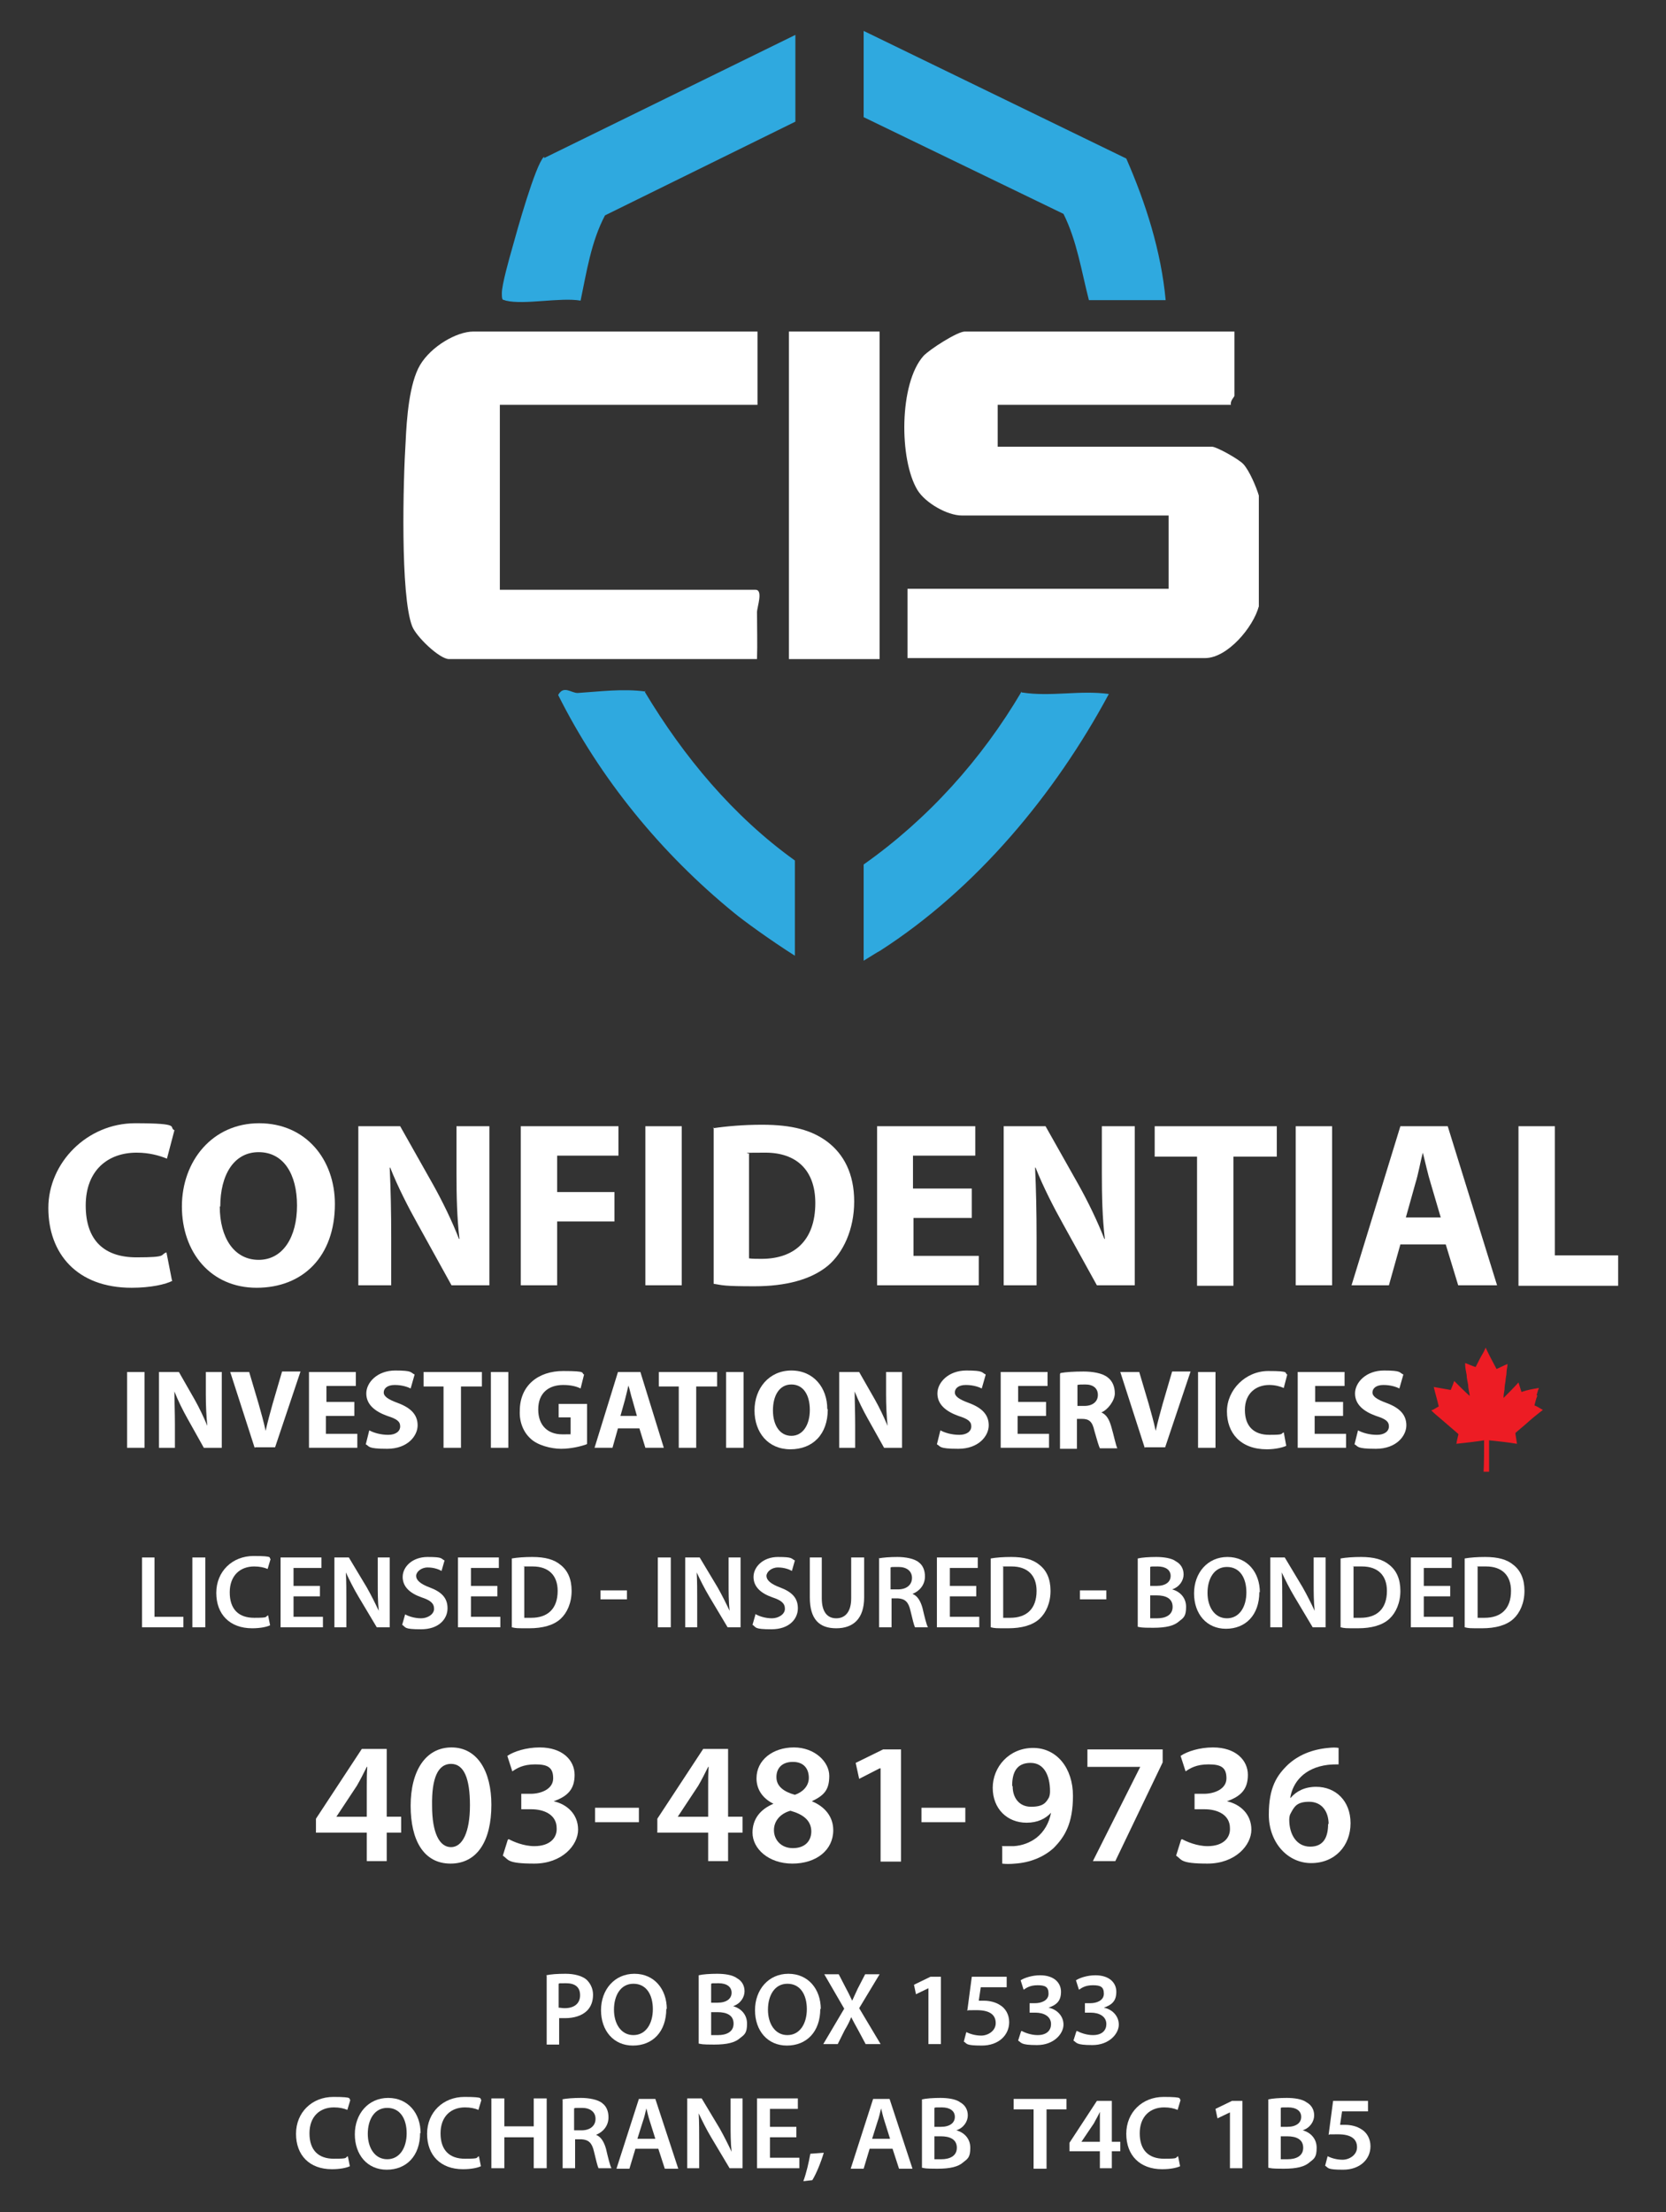 <?xml version="1.0" encoding="UTF-8"?>
<svg id="Layer_1" xmlns="http://www.w3.org/2000/svg" version="1.1" viewBox="0 0 334.3 443.7">
  <rect x="0" y="0" width="334.3" height="443.7" fill="#333333" stroke="none"/>
  <!-- Generator: Adobe Illustrator 29.8.2, SVG Export Plug-In . SVG Version: 2.1.1 Build 3)  -->
  <defs>
    <style>
      .st0 {
        fill: #2fa9df;
      }

      .st1 {
        fill: #fff;
      }

      .st2 {
        isolation: isolate;
      }

      .st3 {
        fill: #ed1c24;
      }
    </style>
  </defs>
  <g>
    <g>
      <g class="st2">
        <path class="st1" d="M34.6,256.9c-1.3.7-4.3,1.4-8.2,1.4-11,0-16.7-6.9-16.7-16s7.8-17,17.4-17,6.6.8,7.9,1.4l-1.5,5.7c-1.5-.6-3.5-1.2-6.1-1.2-5.7,0-10.2,3.5-10.2,10.6s3.8,10.4,10.2,10.4,4.6-.5,6-1l1.1,5.6Z"/>
        <path class="st1" d="M67.2,241.5c0,10.5-6.4,16.8-15.7,16.8s-15-7.2-15-16.3,6.1-16.7,15.5-16.7,15.2,7.3,15.2,16.2ZM44.1,242c0,6.3,2.9,10.7,7.8,10.7s7.7-4.6,7.7-10.9-2.7-10.7-7.7-10.7-7.7,4.6-7.7,10.9Z"/>
        <path class="st1" d="M71.9,257.8v-31.9h8.4l6.6,11.7c1.9,3.4,3.8,7.3,5.2,10.9h.1c-.5-4.2-.6-8.5-.6-13.3v-9.3h6.6v31.9h-7.6l-6.8-12.3c-1.9-3.4-4-7.5-5.5-11.3h-.1c.2,4.3.3,8.8.3,14v9.6h-6.6Z"/>
        <path class="st1" d="M104.6,225.9h19.5v5.9h-12.3v7.3h11.5v5.9h-11.5v12.8h-7.3v-31.9Z"/>
        <path class="st1" d="M136.8,225.9v31.9h-7.3v-31.9h7.3Z"/>
        <path class="st1" d="M143.1,226.3c2.7-.4,6.1-.7,9.8-.7,6.1,0,10,1.1,13.1,3.4,3.3,2.5,5.4,6.4,5.4,12s-2.2,10.3-5.3,12.9c-3.4,2.8-8.5,4.1-14.7,4.1s-6.4-.2-8.2-.5v-31.4ZM150.3,252.4c.6.1,1.6.1,2.5.1,6.5,0,10.8-3.6,10.8-11.2,0-6.6-3.8-10.1-10-10.1s-2.7.1-3.3.3v20.9Z"/>
        <path class="st1" d="M195.1,244.3h-11.8v7.6h13.1v5.9h-20.4v-31.9h19.7v5.9h-12.5v6.6h11.8v5.9Z"/>
        <path class="st1" d="M201.4,257.8v-31.9h8.4l6.6,11.7c1.9,3.4,3.8,7.3,5.2,10.9h.1c-.5-4.2-.6-8.5-.6-13.3v-9.3h6.6v31.9h-7.6l-6.8-12.3c-1.9-3.4-4-7.5-5.5-11.3h-.1c.2,4.3.3,8.8.3,14v9.6h-6.6Z"/>
        <path class="st1" d="M240.3,232h-8.6v-6.1h24.5v6.1h-8.7v25.9h-7.3v-25.9Z"/>
        <path class="st1" d="M267.3,225.9v31.9h-7.3v-31.9h7.3Z"/>
        <path class="st1" d="M281,249.6l-2.3,8.2h-7.5l9.8-31.9h9.5l9.9,31.9h-7.8l-2.5-8.2h-9.1ZM289.1,244.2l-2-6.8c-.6-1.9-1.1-4.3-1.6-6.2h0c-.5,1.9-.9,4.3-1.5,6.2l-1.9,6.8h7.1Z"/>
        <path class="st1" d="M304.7,225.9h7.3v25.9h12.7v6.1h-20v-31.9Z"/>
      </g>
      <g class="st2">
        <path class="st1" d="M29,275.2v15.2h-3.5v-15.2h3.5Z"/>
        <path class="st1" d="M31.9,290.4v-15.2h4l3.2,5.6c.9,1.6,1.8,3.5,2.5,5.2h0c-.2-2-.3-4.1-.3-6.3v-4.5h3.2v15.2h-3.6l-3.3-5.9c-.9-1.6-1.9-3.6-2.6-5.4h0c0,2,.1,4.2.1,6.7v4.6h-3.2Z"/>
        <path class="st1" d="M51.1,290.4l-4.9-15.2h3.8l1.9,6.4c.5,1.8,1,3.5,1.4,5.4h0c.4-1.8.9-3.6,1.4-5.4l1.9-6.5h3.7l-5.1,15.2h-4Z"/>
        <path class="st1" d="M71,284h-5.6v3.6h6.3v2.8h-9.7v-15.2h9.4v2.8h-5.9v3.2h5.6v2.8Z"/>
        <path class="st1" d="M74.1,286.9c.9.5,2.3.9,3.8.9s2.4-.7,2.4-1.7-.7-1.5-2.6-2.1c-2.5-.9-4.2-2.3-4.2-4.5s2.2-4.6,5.8-4.6,3,.4,3.9.8l-.8,2.8c-.6-.3-1.7-.7-3.2-.7s-2.2.7-2.2,1.5.9,1.4,2.8,2.1c2.7,1,4,2.4,4,4.5s-2,4.7-6.1,4.7-3.5-.5-4.3-.9l.7-2.8Z"/>
        <path class="st1" d="M89.1,278.1h-4.1v-2.9h11.7v2.9h-4.2v12.3h-3.5v-12.3Z"/>
        <path class="st1" d="M102,275.2v15.2h-3.5v-15.2h3.5Z"/>
        <path class="st1" d="M117.7,289.7c-1.1.4-3.1.9-5.1.9s-4.8-.7-6.2-2.1c-1.4-1.3-2.2-3.3-2.1-5.5,0-5.1,3.7-8,8.7-8s3.5.4,4.2.7l-.7,2.8c-.8-.4-1.9-.7-3.5-.7-2.9,0-5,1.6-5,4.9s2,5,4.8,5,1.4,0,1.7-.2v-3.2h-2.4v-2.7h5.7v8Z"/>
        <path class="st1" d="M124,286.5l-1.1,3.9h-3.6l4.7-15.2h4.5l4.7,15.2h-3.7l-1.2-3.9h-4.4ZM127.8,284l-.9-3.2c-.3-.9-.5-2-.8-2.9h0c-.2.9-.5,2.1-.7,2.9l-.9,3.2h3.4Z"/>
        <path class="st1" d="M136.3,278.1h-4.1v-2.9h11.7v2.9h-4.2v12.3h-3.5v-12.3Z"/>
        <path class="st1" d="M149.2,275.2v15.2h-3.5v-15.2h3.5Z"/>
        <path class="st1" d="M166.1,282.7c0,5-3,8-7.5,8s-7.2-3.4-7.2-7.8,2.9-8,7.4-8,7.2,3.5,7.2,7.7ZM155.1,282.9c0,3,1.4,5.1,3.7,5.1s3.7-2.2,3.7-5.2-1.3-5.1-3.7-5.1-3.7,2.2-3.7,5.2Z"/>
        <path class="st1" d="M168.4,290.4v-15.2h4l3.2,5.6c.9,1.6,1.8,3.5,2.5,5.2h0c-.2-2-.3-4.1-.3-6.3v-4.5h3.2v15.2h-3.6l-3.3-5.9c-.9-1.6-1.9-3.6-2.6-5.4h0c0,2,.1,4.2.1,6.7v4.6h-3.2Z"/>
        <path class="st1" d="M188.7,286.9c.9.5,2.3.9,3.8.9s2.4-.7,2.4-1.7-.7-1.5-2.6-2.1c-2.5-.9-4.2-2.3-4.2-4.5s2.2-4.6,5.8-4.6,3,.4,3.9.8l-.8,2.8c-.6-.3-1.7-.7-3.2-.7s-2.2.7-2.2,1.5.9,1.4,2.8,2.1c2.7,1,4,2.4,4,4.5s-2,4.7-6.1,4.7-3.5-.5-4.3-.9l.7-2.8Z"/>
        <path class="st1" d="M209.8,284h-5.6v3.6h6.3v2.8h-9.7v-15.2h9.4v2.8h-5.9v3.2h5.6v2.8Z"/>
        <path class="st1" d="M212.8,275.4c1.1-.2,2.8-.3,4.6-.3s3.8.3,4.9,1.2c.9.7,1.4,1.8,1.4,3.2s-1.4,3.3-2.7,3.8h0c1.1.5,1.6,1.5,2,2.9.5,1.7.9,3.7,1.2,4.3h-3.5c-.2-.4-.6-1.7-1.1-3.5-.4-1.9-1.1-2.4-2.5-2.4h-1v6h-3.4v-15ZM216.2,282h1.4c1.7,0,2.7-.9,2.7-2.2s-.9-2.1-2.5-2.1c-.8,0-1.3,0-1.6.1v4.2Z"/>
        <path class="st1" d="M229.7,290.4l-4.9-15.2h3.8l1.9,6.4c.5,1.8,1,3.5,1.4,5.4h0c.4-1.8.9-3.6,1.4-5.4l1.9-6.5h3.7l-5.1,15.2h-4Z"/>
        <path class="st1" d="M243.9,275.2v15.2h-3.5v-15.2h3.5Z"/>
        <path class="st1" d="M258.1,290c-.6.3-2.1.7-3.9.7-5.3,0-8-3.3-8-7.6s3.7-8.1,8.3-8.1,3.1.4,3.8.7l-.7,2.7c-.7-.3-1.7-.6-2.9-.6-2.7,0-4.9,1.7-4.9,5s1.8,5,4.9,5,2.2-.2,2.9-.5l.5,2.7Z"/>
        <path class="st1" d="M269.4,284h-5.6v3.6h6.3v2.8h-9.7v-15.2h9.4v2.8h-5.9v3.2h5.6v2.8Z"/>
        <path class="st1" d="M272.5,286.9c.9.5,2.3.9,3.8.9s2.4-.7,2.4-1.7-.7-1.5-2.6-2.1c-2.5-.9-4.2-2.3-4.2-4.5s2.2-4.6,5.8-4.6,3,.4,3.9.8l-.8,2.8c-.6-.3-1.7-.7-3.2-.7s-2.2.7-2.2,1.5.9,1.4,2.8,2.1c2.7,1,4,2.4,4,4.5s-2,4.7-6.1,4.7-3.5-.5-4.3-.9l.7-2.8Z"/>
      </g>
      <path class="st3" d="M308.2,280.4c.2-.7.3-1.3.6-2-1.2.2-2.4.4-3.5.8-.2-.7-.4-1.2-.6-1.9-1,1.1-2,2.1-3,3.1h0c0-.6.1-1.1.2-1.7,0-.6.1-1.1.2-1.7,0-.6.2-1.1.2-1.7s.2-1.1.2-1.7c-.8.3-1.5.7-2.2,1-.8-1.5-1.5-2.8-2.2-4.3h0c-.1.3-.3.7-.4.9-.6,1-1.1,2-1.6,3h0c-.7-.2-1.5-.6-2.1-.8v.3c0,.7.2,1.5.3,2.1,0,.7.2,1.3.3,2,0,.7.2,1.3.3,2v.2c-1.1-1-2.1-2-3.1-3-.2.6-.4,1.1-.7,1.8-1.1-.2-2.2-.4-3.4-.6.3,1.3.7,2.6,1,3.9-.4.2-.9.6-1.5.8h0c.6.6,1.2,1.1,1.8,1.6,1.2,1,2.4,2.1,3.6,3.1,0,0,.1.2,0,.3-.1.4-.2.9-.3,1.3,0,.1,0,.3-.1.4,1.9-.2,3.7-.4,5.6-.7,0,2.1,0,4.3-.1,6.3h1.1v-6.3c1.9.2,3.8.4,5.6.7h0c-.1-.7-.2-1.3-.3-1.9v-.3c.7-.6,1.3-1.1,2-1.7,1.1-1,2.2-1.9,3.5-2.9h0c-.6-.3-1.1-.7-1.7-.9.2-.7.3-1.3.6-2h-.3v.5h0Z"/>
    </g>
    <g>
      <path class="st1" d="M252.6,121.6c-1.1,4.2-6.3,10.4-10.8,10.4h-59.7v-13.9h52.4v-14.7h-41.5c-2.9,0-7.3-2.5-8.9-5.1-3.7-6.1-3.7-21.4,1.2-26.9,1.2-1.3,6.8-4.9,8.3-4.9h54.1v12.9c0,.2-.9,1-.7,1.8h-46.8v8.4h43c.9,0,5.4,2.5,6.3,3.5,1.2,1.3,2.6,4.6,3.1,6.3v22.3h-.1,0Z"/>
      <path class="st1" d="M152,66.5v14.7h-51.7v37.1h51.3c1.6,0,.3,3.5.3,4.5,0,3.1.1,6.3,0,9.4h-61.8c-1.9,0-6.6-4.5-7.4-6.6-2.4-6.2-1.8-29.4-1.3-37.1.2-4.4.7-11.6,2.9-15.3,2.2-3.7,7.3-6.7,10.7-6.7h57Z"/>
      <rect class="st1" x="158.3" y="66.5" width="18.2" height="65.7"/>
      <g>
        <path class="st0" d="M109.1,31.5c-1.7,1.7-5.4,14.9-6.3,18.2-.6,2.1-2.1,7.4-2.1,9.1s.2,1.2.8,1.5c3.7.9,10.9-.7,15,0,1.2-5.7,2.1-11.8,4.9-17.1l38.2-18.8V7l-50.4,24.7v-.2h-.1Z"/>
        <path class="st0" d="M213.4,42.9c2.7,5.4,3.6,11.5,5.1,17.3h15.4c-.9-9.8-4-19.5-7.9-28.4l-52.7-25.6v17.3l40.1,19.4h0Z"/>
        <path class="st0" d="M205,138.7c-8,13.6-18.8,25.6-31.7,34.7v19.3c1.5-.9,2.7-1.7,3.3-2,19.3-12.4,35.1-31.4,45.9-51.5-5.8-.8-11.6.6-17.4-.3h-.1v-.2h0Z"/>
        <path class="st0" d="M129.5,138.7c-4.6-.6-9,0-13.6.3-1.3,0-2.8-1.6-3.9.4,8.4,16.8,20.7,31.8,35.3,43.7,1.8,1.5,7.3,5.5,12.2,8.6v-19.1c-12.4-8.9-22.3-20.8-30.1-33.8v-.2h.1Z"/>
      </g>
    </g>
  </g>
  <g class="st2">
    <path class="st1" d="M73.6,373.3v-5.7h-10.2v-2.8l9.2-14h5v13.6h2.9v3.2h-2.9v5.7h-4ZM73.6,364.4v-6.1c0-1.3,0-2.6.1-3.9h-.1c-.7,1.4-1.3,2.6-2,3.8l-4.1,6.2h0c0,0,6.1,0,6.1,0Z"/>
    <path class="st1" d="M98.6,362c0,7.2-2.8,11.8-8.2,11.8s-8-4.7-8-11.6c0-7,3-11.7,8.2-11.7s8,4.8,8,11.5ZM86.7,362.2c0,5.5,1.5,8.3,3.8,8.3s3.8-3,3.8-8.4-1.2-8.3-3.8-8.3-3.9,2.8-3.8,8.4Z"/>
    <path class="st1" d="M102.1,368.9c.9.5,3,1.4,5.1,1.4,3.3,0,4.6-1.8,4.5-3.6,0-2.7-2.5-3.8-5.1-3.8h-2v-3.1h1.9c2,0,4.5-.9,4.5-3.1s-1.1-2.8-3.6-2.8-3.7.8-4.6,1.4l-1-3.1c1.3-.9,3.8-1.7,6.5-1.7,4.6,0,7,2.6,7,5.5s-1.4,4.3-4.2,5.3h0c2.7.6,4.9,2.6,4.9,5.7s-3.2,6.8-8.8,6.8-5.1-.8-6.3-1.6l1-3.2Z"/>
    <path class="st1" d="M128.2,362.6v2.9h-8.8v-2.9h8.8Z"/>
    <path class="st1" d="M142.1,373.3v-5.7h-10.2v-2.8l9.2-14h5v13.6h2.9v3.2h-2.9v5.7h-4ZM142.1,364.4v-6.1c0-1.3,0-2.6.1-3.9h-.1c-.7,1.4-1.3,2.6-2,3.8l-4.1,6.2h0c0,0,6.1,0,6.1,0Z"/>
    <path class="st1" d="M151,367.6c0-2.8,1.6-4.7,4.2-5.8h0c-2.4-1.2-3.4-3.1-3.4-5.1,0-3.7,3.3-6.2,7.5-6.2s7.1,2.9,7.1,5.7-1,3.9-3.5,5.1h0c2.5,1,4.3,3,4.3,5.8,0,4-3.4,6.7-8.2,6.7s-8-3-8-6.2ZM162.8,367.4c0-2.3-1.7-3.5-4.2-4.2-2.1.6-3.3,2.1-3.3,3.9,0,1.9,1.4,3.6,3.8,3.6s3.7-1.4,3.7-3.4ZM155.8,356.5c0,1.8,1.5,2.9,3.7,3.5,1.5-.5,2.8-1.7,2.8-3.4s-.9-3.2-3.2-3.2-3.3,1.4-3.3,3Z"/>
    <path class="st1" d="M176.5,354.7h0l-4.1,2.1-.7-3.2,5.5-2.7h3.6v22.5h-4.1v-18.7Z"/>
    <path class="st1" d="M193.7,362.6v2.9h-8.8v-2.9h8.8Z"/>
    <path class="st1" d="M201,370.3c.7,0,1.3,0,2.4,0,1.7-.1,3.3-.7,4.6-1.7,1.5-1.2,2.5-2.9,2.9-5h0c-1.1,1.2-2.7,2-4.9,2-3.9,0-6.8-2.8-6.8-7s3.3-8,8.1-8,8,4.1,8,9.6-1.6,8.2-3.9,10.5c-2,1.8-4.7,2.9-7.7,3.1-1,.1-1.9.1-2.6,0v-3.4ZM203.2,358.3c0,2.3,1.3,4.1,3.7,4.1s3-.8,3.6-1.9c.1-.3.2-.6.2-1.2,0-3-1.1-5.7-3.9-5.7s-3.7,1.9-3.7,4.6Z"/>
    <path class="st1" d="M233.3,350.8v2.7l-9.5,19.8h-4.5l9.5-18.9h0c0,0-10.6,0-10.6,0v-3.5h15.1Z"/>
    <path class="st1" d="M237.2,368.9c.9.5,3,1.4,5.1,1.4,3.3,0,4.6-1.8,4.5-3.6,0-2.7-2.5-3.8-5.1-3.8h-2v-3.1h1.9c2,0,4.5-.9,4.5-3.1s-1.1-2.8-3.6-2.8-3.7.8-4.6,1.4l-1-3.1c1.3-.9,3.8-1.7,6.5-1.7,4.6,0,7,2.6,7,5.5s-1.4,4.3-4.2,5.3h0c2.7.6,4.9,2.6,4.9,5.7s-3.2,6.8-8.8,6.8-5.1-.8-6.3-1.6l1-3.2Z"/>
    <path class="st1" d="M268.6,353.9c-.6,0-1.3,0-2.2.1-4.7.6-7,3.5-7.5,6.6h.1c1.1-1.3,2.8-2.2,5.1-2.2,3.9,0,6.9,2.8,6.9,7.3s-3.1,8-7.9,8-8.5-4.2-8.5-9.7,1.6-7.9,3.9-10.1c2.1-1.9,4.8-3,8-3.3.9-.1,1.6-.1,2.1,0v3.3ZM266.6,365.9c0-2.6-1.4-4.5-3.9-4.5s-3,1-3.7,2.3c-.2.3-.3.8-.3,1.3,0,3,1.5,5.4,4.2,5.4s3.6-1.9,3.6-4.6Z"/>
  </g>
  <g>
    <g class="st2">
      <path class="st1" d="M28.4,312.4h2.6v11.9h5.8v2.1h-8.3v-14Z"/>
      <path class="st1" d="M41.2,312.4v14h-2.6v-14h2.6Z"/>
      <path class="st1" d="M54.2,326c-.6.3-1.9.6-3.6.6-4.5,0-7.2-2.8-7.2-7.1s3.2-7.4,7.5-7.4,2.9.4,3.4.6l-.6,2c-.7-.3-1.6-.5-2.7-.5-2.8,0-4.9,1.8-4.9,5.2s1.8,5.1,4.9,5.1,2.1-.2,2.8-.5l.4,2Z"/>
      <path class="st1" d="M64.2,320.2h-5.3v4.1h5.9v2.1h-8.5v-14h8.2v2.1h-5.6v3.6h5.3v2.1Z"/>
      <path class="st1" d="M67.1,326.4v-14h2.9l3.6,6c.9,1.6,1.7,3.2,2.4,4.7h0c-.2-1.9-.2-3.7-.2-5.8v-4.9h2.4v14h-2.6l-3.7-6.2c-.9-1.5-1.8-3.3-2.5-4.8h0c.1,1.8.1,3.7.1,6v5h-2.4Z"/>
      <path class="st1" d="M81.1,323.7c.8.5,2.1.9,3.4.9s2.6-.8,2.6-1.9-.7-1.7-2.5-2.3c-2.3-.8-3.8-2.1-3.8-4.1s1.9-4,5-4,2.6.3,3.4.7l-.6,2.1c-.5-.3-1.5-.7-2.8-.7s-2.3.9-2.3,1.7.8,1.6,2.7,2.3c2.4.9,3.6,2.1,3.6,4.2s-1.7,4.2-5.3,4.2-3-.4-3.8-.9l.6-2.1Z"/>
      <path class="st1" d="M99.8,320.2h-5.3v4.1h5.9v2.1h-8.5v-14h8.2v2.1h-5.6v3.6h5.3v2.1Z"/>
      <path class="st1" d="M102.7,312.6c1.1-.2,2.6-.3,4.1-.3,2.6,0,4.4.5,5.7,1.6,1.4,1.1,2.2,2.8,2.2,5.2s-.9,4.4-2.2,5.6c-1.4,1.3-3.6,1.9-6.3,1.9s-2.6,0-3.5-.2v-13.8ZM105.2,324.5c.4,0,.9,0,1.4,0,3.3,0,5.3-1.8,5.3-5.4,0-3.1-1.8-4.9-5-4.9s-1.4,0-1.7.1v10Z"/>
    </g>
    <g class="st2">
      <path class="st1" d="M125.8,319v1.8h-5.3v-1.8h5.3Z"/>
    </g>
    <g class="st2">
      <path class="st1" d="M134.6,312.4v14h-2.6v-14h2.6Z"/>
      <path class="st1" d="M137.5,326.4v-14h2.9l3.6,6c.9,1.6,1.7,3.2,2.4,4.7h0c-.2-1.9-.2-3.7-.2-5.8v-4.9h2.4v14h-2.6l-3.7-6.2c-.9-1.5-1.8-3.3-2.5-4.8h0c.1,1.8.1,3.7.1,6v5h-2.4Z"/>
      <path class="st1" d="M151.5,323.7c.8.5,2.1.9,3.4.9s2.6-.8,2.6-1.9-.7-1.7-2.5-2.3c-2.3-.8-3.8-2.1-3.8-4.1s1.9-4,4.9-4,2.6.3,3.4.7l-.6,2.1c-.5-.3-1.5-.7-2.8-.7s-2.3.9-2.3,1.7.8,1.6,2.7,2.3c2.4.9,3.6,2.1,3.6,4.2s-1.7,4.2-5.3,4.2-3-.4-3.8-.9l.6-2.1Z"/>
      <path class="st1" d="M164.9,312.4v8.2c0,2.7,1.1,4,2.9,4s3-1.3,3-4v-8.2h2.6v8c0,4.3-2.2,6.2-5.6,6.2s-5.3-1.8-5.3-6.2v-8h2.6Z"/>
      <path class="st1" d="M176.2,312.6c1-.2,2.4-.3,3.9-.3s3.4.3,4.3,1.1c.8.6,1.2,1.6,1.2,2.8,0,1.8-1.2,3-2.5,3.5h0c1,.4,1.6,1.4,2,2.8.4,1.7.8,3.4,1.1,3.9h-2.6c-.2-.4-.5-1.6-.9-3.3-.4-1.8-1.1-2.4-2.5-2.5h-1.3v5.8h-2.5v-13.8ZM178.7,318.8h1.5c1.7,0,2.8-.9,2.8-2.3s-1.1-2.2-2.7-2.2-1.3,0-1.6.1v4.4Z"/>
      <path class="st1" d="M195.9,320.2h-5.3v4.1h5.9v2.1h-8.5v-14h8.2v2.1h-5.6v3.6h5.3v2.1Z"/>
      <path class="st1" d="M198.8,312.6c1.1-.2,2.6-.3,4.1-.3,2.6,0,4.4.5,5.7,1.6,1.4,1.1,2.2,2.8,2.2,5.2s-.9,4.4-2.2,5.6c-1.4,1.3-3.6,1.9-6.3,1.9s-2.6,0-3.5-.2v-13.8ZM201.3,324.5c.4,0,.9,0,1.4,0,3.3,0,5.3-1.8,5.3-5.4,0-3.1-1.8-4.9-5-4.9s-1.4,0-1.7.1v10Z"/>
    </g>
    <g class="st2">
      <path class="st1" d="M222,319v1.8h-5.3v-1.8h5.3Z"/>
    </g>
    <g class="st2">
      <path class="st1" d="M228.3,312.6c.8-.2,2.3-.3,3.7-.3s3.1.2,4,.9c.9.5,1.5,1.4,1.5,2.6s-.8,2.5-2.3,3h0c1.5.4,2.8,1.6,2.8,3.5s-.5,2.2-1.4,2.9c-1,.9-2.6,1.3-5.2,1.3s-2.5-.1-3.1-.2v-13.8ZM230.8,318.1h1.3c1.8,0,2.8-.8,2.8-2s-1-1.9-2.6-1.9-1.2,0-1.5.1v3.8ZM230.8,324.6c.3,0,.8,0,1.4,0,1.6,0,3.1-.6,3.1-2.3s-1.4-2.3-3.2-2.3h-1.3v4.6Z"/>
      <path class="st1" d="M252.7,319.3c0,4.7-2.8,7.4-6.7,7.4s-6.4-3-6.4-7.1,2.7-7.3,6.7-7.3,6.5,3.1,6.5,7.1ZM242.3,319.5c0,2.8,1.4,5.1,3.9,5.1s3.9-2.3,3.9-5.2-1.3-5.1-3.9-5.1-3.9,2.4-3.9,5.2Z"/>
      <path class="st1" d="M254.9,326.4v-14h2.9l3.6,6c.9,1.6,1.7,3.2,2.4,4.7h0c-.2-1.9-.2-3.7-.2-5.8v-4.9h2.4v14h-2.6l-3.7-6.2c-.9-1.5-1.8-3.3-2.5-4.8h0c.1,1.8.1,3.7.1,6v5h-2.3Z"/>
      <path class="st1" d="M269,312.6c1.1-.2,2.6-.3,4.1-.3,2.6,0,4.4.5,5.7,1.6,1.4,1.1,2.2,2.8,2.2,5.2s-.9,4.4-2.2,5.6c-1.4,1.3-3.6,1.9-6.3,1.9s-2.6,0-3.5-.2v-13.8ZM271.6,324.5c.4,0,.9,0,1.4,0,3.3,0,5.3-1.8,5.3-5.4,0-3.1-1.8-4.9-5-4.9s-1.4,0-1.7.1v10Z"/>
      <path class="st1" d="M291,320.2h-5.3v4.1h5.9v2.1h-8.5v-14h8.2v2.1h-5.6v3.6h5.3v2.1Z"/>
      <path class="st1" d="M293.9,312.6c1.1-.2,2.6-.3,4.1-.3,2.6,0,4.4.5,5.7,1.6,1.4,1.1,2.2,2.8,2.2,5.2s-.9,4.4-2.2,5.6c-1.4,1.3-3.6,1.9-6.3,1.9s-2.6,0-3.5-.2v-13.8ZM296.5,324.5c.4,0,.9,0,1.4,0,3.3,0,5.3-1.8,5.3-5.4,0-3.1-1.8-4.9-5-4.9s-1.4,0-1.7.1v10Z"/>
    </g>
  </g>
  <g class="st2">
    <path class="st1" d="M109.6,396.2c.9-.2,2.2-.3,3.9-.3s3.2.4,4.1,1.1c.8.7,1.4,1.8,1.4,3.1s-.4,2.4-1.2,3.2c-1,1-2.6,1.5-4.4,1.5s-.9,0-1.2,0v5.3h-2.5v-13.8ZM112.1,402.7c.3,0,.7.1,1.2.1,1.9,0,3.1-.9,3.1-2.6s-1.1-2.4-2.8-2.4-1.2,0-1.5.1v4.7Z"/>
    <path class="st1" d="M133.7,402.9c0,4.7-2.8,7.4-6.7,7.4s-6.4-3-6.4-7.1,2.7-7.3,6.7-7.3,6.5,3.1,6.5,7.1ZM123.2,403.1c0,2.8,1.4,5.1,3.9,5.1s3.9-2.3,3.9-5.2-1.3-5.1-3.9-5.1-3.9,2.4-3.9,5.2Z"/>
    <path class="st1" d="M140.2,396.2c.8-.2,2.3-.3,3.7-.3s3.1.2,4,.9c.9.5,1.5,1.4,1.5,2.6s-.8,2.5-2.3,3h0c1.5.4,2.8,1.6,2.8,3.5s-.5,2.2-1.4,2.9c-1,.9-2.6,1.3-5.2,1.3s-2.5-.1-3.1-.2v-13.8ZM142.7,401.7h1.3c1.8,0,2.8-.8,2.8-2s-1-1.9-2.6-1.9-1.2,0-1.5.1v3.8ZM142.7,408.2c.3,0,.8,0,1.4,0,1.6,0,3.1-.6,3.1-2.3s-1.4-2.3-3.2-2.3h-1.3v4.6Z"/>
    <path class="st1" d="M164.6,402.9c0,4.7-2.8,7.4-6.7,7.4s-6.4-3-6.4-7.1,2.7-7.3,6.7-7.3,6.5,3.1,6.5,7.1ZM154.1,403.1c0,2.8,1.4,5.1,3.9,5.1s3.9-2.3,3.9-5.2-1.3-5.1-3.9-5.1-3.9,2.4-3.9,5.2Z"/>
    <path class="st1" d="M173.7,410l-1.5-2.8c-.6-1.1-1-1.8-1.4-2.6h0c-.3.8-.7,1.6-1.3,2.6l-1.4,2.8h-2.9l4.2-7.1-4-6.9h2.9l1.5,2.9c.5.9.8,1.6,1.2,2.4h0c.4-.9.7-1.5,1.1-2.4l1.5-2.9h2.9l-4.1,6.8,4.3,7.2h-3Z"/>
    <path class="st1" d="M186.3,398.8h0l-2.5,1.2-.4-1.9,3.3-1.6h2.1v13.5h-2.5v-11.2Z"/>
    <path class="st1" d="M202,398.6h-5.2l-.4,2.7c.3,0,.6,0,1,0,1.2,0,2.4.3,3.3.9,1,.6,1.8,1.8,1.8,3.4,0,2.6-2.1,4.7-5.5,4.7s-2.9-.4-3.6-.8l.5-1.9c.6.3,1.7.7,3,.7s2.9-.9,2.9-2.5-1.1-2.6-3.8-2.6-1.3,0-1.9.1l.9-6.8h7v2.1Z"/>
    <path class="st1" d="M205.1,407.4c.5.3,1.8.8,3.1.8,2,0,2.7-1.1,2.7-2.2,0-1.6-1.5-2.3-3.1-2.3h-1.2v-1.9h1.1c1.2,0,2.7-.5,2.7-1.9s-.7-1.7-2.2-1.7-2.2.5-2.8.9l-.6-1.9c.8-.5,2.3-1,3.9-1,2.8,0,4.2,1.5,4.2,3.3s-.8,2.6-2.5,3.2h0c1.6.3,3,1.6,3,3.4s-1.9,4.1-5.3,4.1-3.1-.5-3.8-.9l.6-1.9Z"/>
    <path class="st1" d="M216.2,407.4c.5.3,1.8.8,3.1.8,2,0,2.7-1.1,2.7-2.2,0-1.6-1.5-2.3-3.1-2.3h-1.2v-1.9h1.1c1.2,0,2.7-.5,2.7-1.9s-.7-1.7-2.2-1.7-2.2.5-2.8.9l-.6-1.9c.8-.5,2.3-1,3.9-1,2.8,0,4.2,1.5,4.2,3.3s-.8,2.6-2.5,3.2h0c1.6.3,3,1.6,3,3.4s-1.9,4.1-5.3,4.1-3.1-.5-3.8-.9l.6-1.9Z"/>
  </g>
  <g class="st2">
    <path class="st1" d="M70.2,434.5c-.6.3-1.9.6-3.6.6-4.5,0-7.2-2.8-7.2-7.1s3.2-7.4,7.5-7.4,2.9.4,3.4.6l-.6,2c-.7-.3-1.6-.5-2.7-.5-2.8,0-4.9,1.8-4.9,5.2s1.8,5.1,4.9,5.1,2.1-.2,2.8-.5l.4,2Z"/>
    <path class="st1" d="M84.3,427.8c0,4.7-2.8,7.4-6.7,7.4s-6.4-3-6.4-7.1,2.7-7.3,6.7-7.3,6.5,3.1,6.5,7.1ZM73.8,428c0,2.8,1.4,5.1,3.9,5.1s3.9-2.3,3.9-5.2-1.3-5.1-3.9-5.1-3.9,2.4-3.9,5.2Z"/>
    <path class="st1" d="M96.5,434.5c-.6.3-1.9.6-3.6.6-4.5,0-7.2-2.8-7.2-7.1s3.2-7.4,7.5-7.4,2.9.4,3.4.6l-.6,2c-.7-.3-1.6-.5-2.7-.5-2.8,0-4.9,1.8-4.9,5.2s1.8,5.1,4.9,5.1,2.1-.2,2.8-.5l.4,2Z"/>
    <path class="st1" d="M101.2,420.9v5.6h5.9v-5.6h2.6v14h-2.6v-6.2h-5.9v6.2h-2.6v-14h2.6Z"/>
    <path class="st1" d="M112.7,421.1c1-.2,2.4-.3,3.9-.3s3.4.3,4.3,1.1c.8.6,1.2,1.6,1.2,2.8,0,1.8-1.2,3-2.5,3.5h0c1,.4,1.6,1.4,2,2.8.4,1.7.8,3.4,1.1,3.9h-2.6c-.2-.4-.5-1.6-.9-3.3-.4-1.8-1.1-2.4-2.5-2.5h-1.3v5.8h-2.5v-13.8ZM115.2,427.3h1.5c1.7,0,2.8-.9,2.8-2.3s-1.1-2.2-2.7-2.2-1.3,0-1.6.1v4.4Z"/>
    <path class="st1" d="M127.5,431l-1.2,4h-2.6l4.5-14h3.3l4.6,14h-2.7l-1.3-4h-4.5ZM131.5,429l-1.1-3.5c-.3-.9-.5-1.8-.7-2.6h0c-.2.8-.4,1.8-.7,2.6l-1.1,3.5h3.6Z"/>
    <path class="st1" d="M137.9,434.9v-14h2.9l3.6,6c.9,1.6,1.7,3.2,2.4,4.7h0c-.2-1.9-.2-3.7-.2-5.8v-4.9h2.4v14h-2.6l-3.7-6.2c-.9-1.5-1.8-3.3-2.5-4.8h0c.1,1.8.1,3.7.1,6v5h-2.4Z"/>
    <path class="st1" d="M159.8,428.7h-5.3v4.1h5.9v2.1h-8.5v-14h8.2v2.1h-5.6v3.6h5.3v2.1Z"/>
    <path class="st1" d="M161.2,437.5c.6-1.6,1.1-3.8,1.4-5.5l2.7-.2c-.6,2-1.5,4.2-2.3,5.5l-1.7.2Z"/>
    <path class="st1" d="M174.5,431l-1.2,4h-2.6l4.5-14h3.3l4.6,14h-2.7l-1.3-4h-4.5ZM178.6,429l-1.1-3.5c-.3-.9-.5-1.8-.7-2.6h0c-.2.8-.4,1.8-.7,2.6l-1.1,3.5h3.6Z"/>
    <path class="st1" d="M185,421.1c.8-.2,2.3-.3,3.7-.3s3.1.2,4,.9c.9.5,1.5,1.4,1.5,2.6s-.8,2.5-2.3,3h0c1.5.4,2.8,1.6,2.8,3.5s-.5,2.2-1.4,2.9c-1,.9-2.6,1.3-5.2,1.3s-2.5-.1-3.1-.2v-13.8ZM187.5,426.6h1.3c1.8,0,2.8-.8,2.8-2s-1-1.9-2.6-1.9-1.2,0-1.5.1v3.8ZM187.5,433.1c.3,0,.8,0,1.4,0,1.6,0,3.1-.6,3.1-2.3s-1.4-2.3-3.2-2.3h-1.3v4.6Z"/>
    <path class="st1" d="M207.4,423.1h-4v-2.1h10.6v2.1h-4v11.9h-2.6v-11.9Z"/>
    <path class="st1" d="M220.7,434.9v-3.4h-6.1v-1.7l5.5-8.4h3v8.2h1.7v1.9h-1.7v3.4h-2.4ZM220.7,429.6v-3.7c0-.8,0-1.6,0-2.3h0c-.4.9-.8,1.5-1.2,2.3l-2.5,3.7h0s3.7,0,3.7,0Z"/>
    <path class="st1" d="M236.8,434.5c-.6.3-1.9.6-3.6.6-4.5,0-7.2-2.8-7.2-7.1s3.2-7.4,7.5-7.4,2.9.4,3.4.6l-.6,2c-.7-.3-1.6-.5-2.7-.5-2.8,0-4.9,1.8-4.9,5.2s1.8,5.1,4.9,5.1,2.1-.2,2.8-.5l.4,2Z"/>
    <path class="st1" d="M246.8,423.7h0l-2.5,1.2-.4-1.9,3.3-1.6h2.1v13.5h-2.5v-11.2Z"/>
    <path class="st1" d="M254.5,421.1c.8-.2,2.3-.3,3.7-.3s3.1.2,4,.9c.9.5,1.5,1.4,1.5,2.6s-.8,2.5-2.3,3h0c1.5.4,2.8,1.6,2.8,3.5s-.5,2.2-1.4,2.9c-1,.9-2.6,1.3-5.2,1.3s-2.5-.1-3.1-.2v-13.8ZM257,426.6h1.3c1.8,0,2.8-.8,2.8-2s-1-1.9-2.6-1.9-1.2,0-1.5.1v3.8ZM257,433.1c.3,0,.8,0,1.4,0,1.6,0,3.1-.6,3.1-2.3s-1.4-2.3-3.2-2.3h-1.3v4.6Z"/>
    <path class="st1" d="M274.5,423.5h-5.2l-.4,2.7c.3,0,.6,0,1,0,1.2,0,2.4.3,3.3.9,1,.6,1.8,1.8,1.8,3.4,0,2.6-2.1,4.7-5.5,4.7s-2.9-.4-3.6-.8l.5-1.9c.6.3,1.7.7,3,.7s2.9-.9,2.9-2.5-1.1-2.6-3.8-2.6-1.3,0-1.9.1l.9-6.8h7v2.1Z"/>
  </g>
</svg>